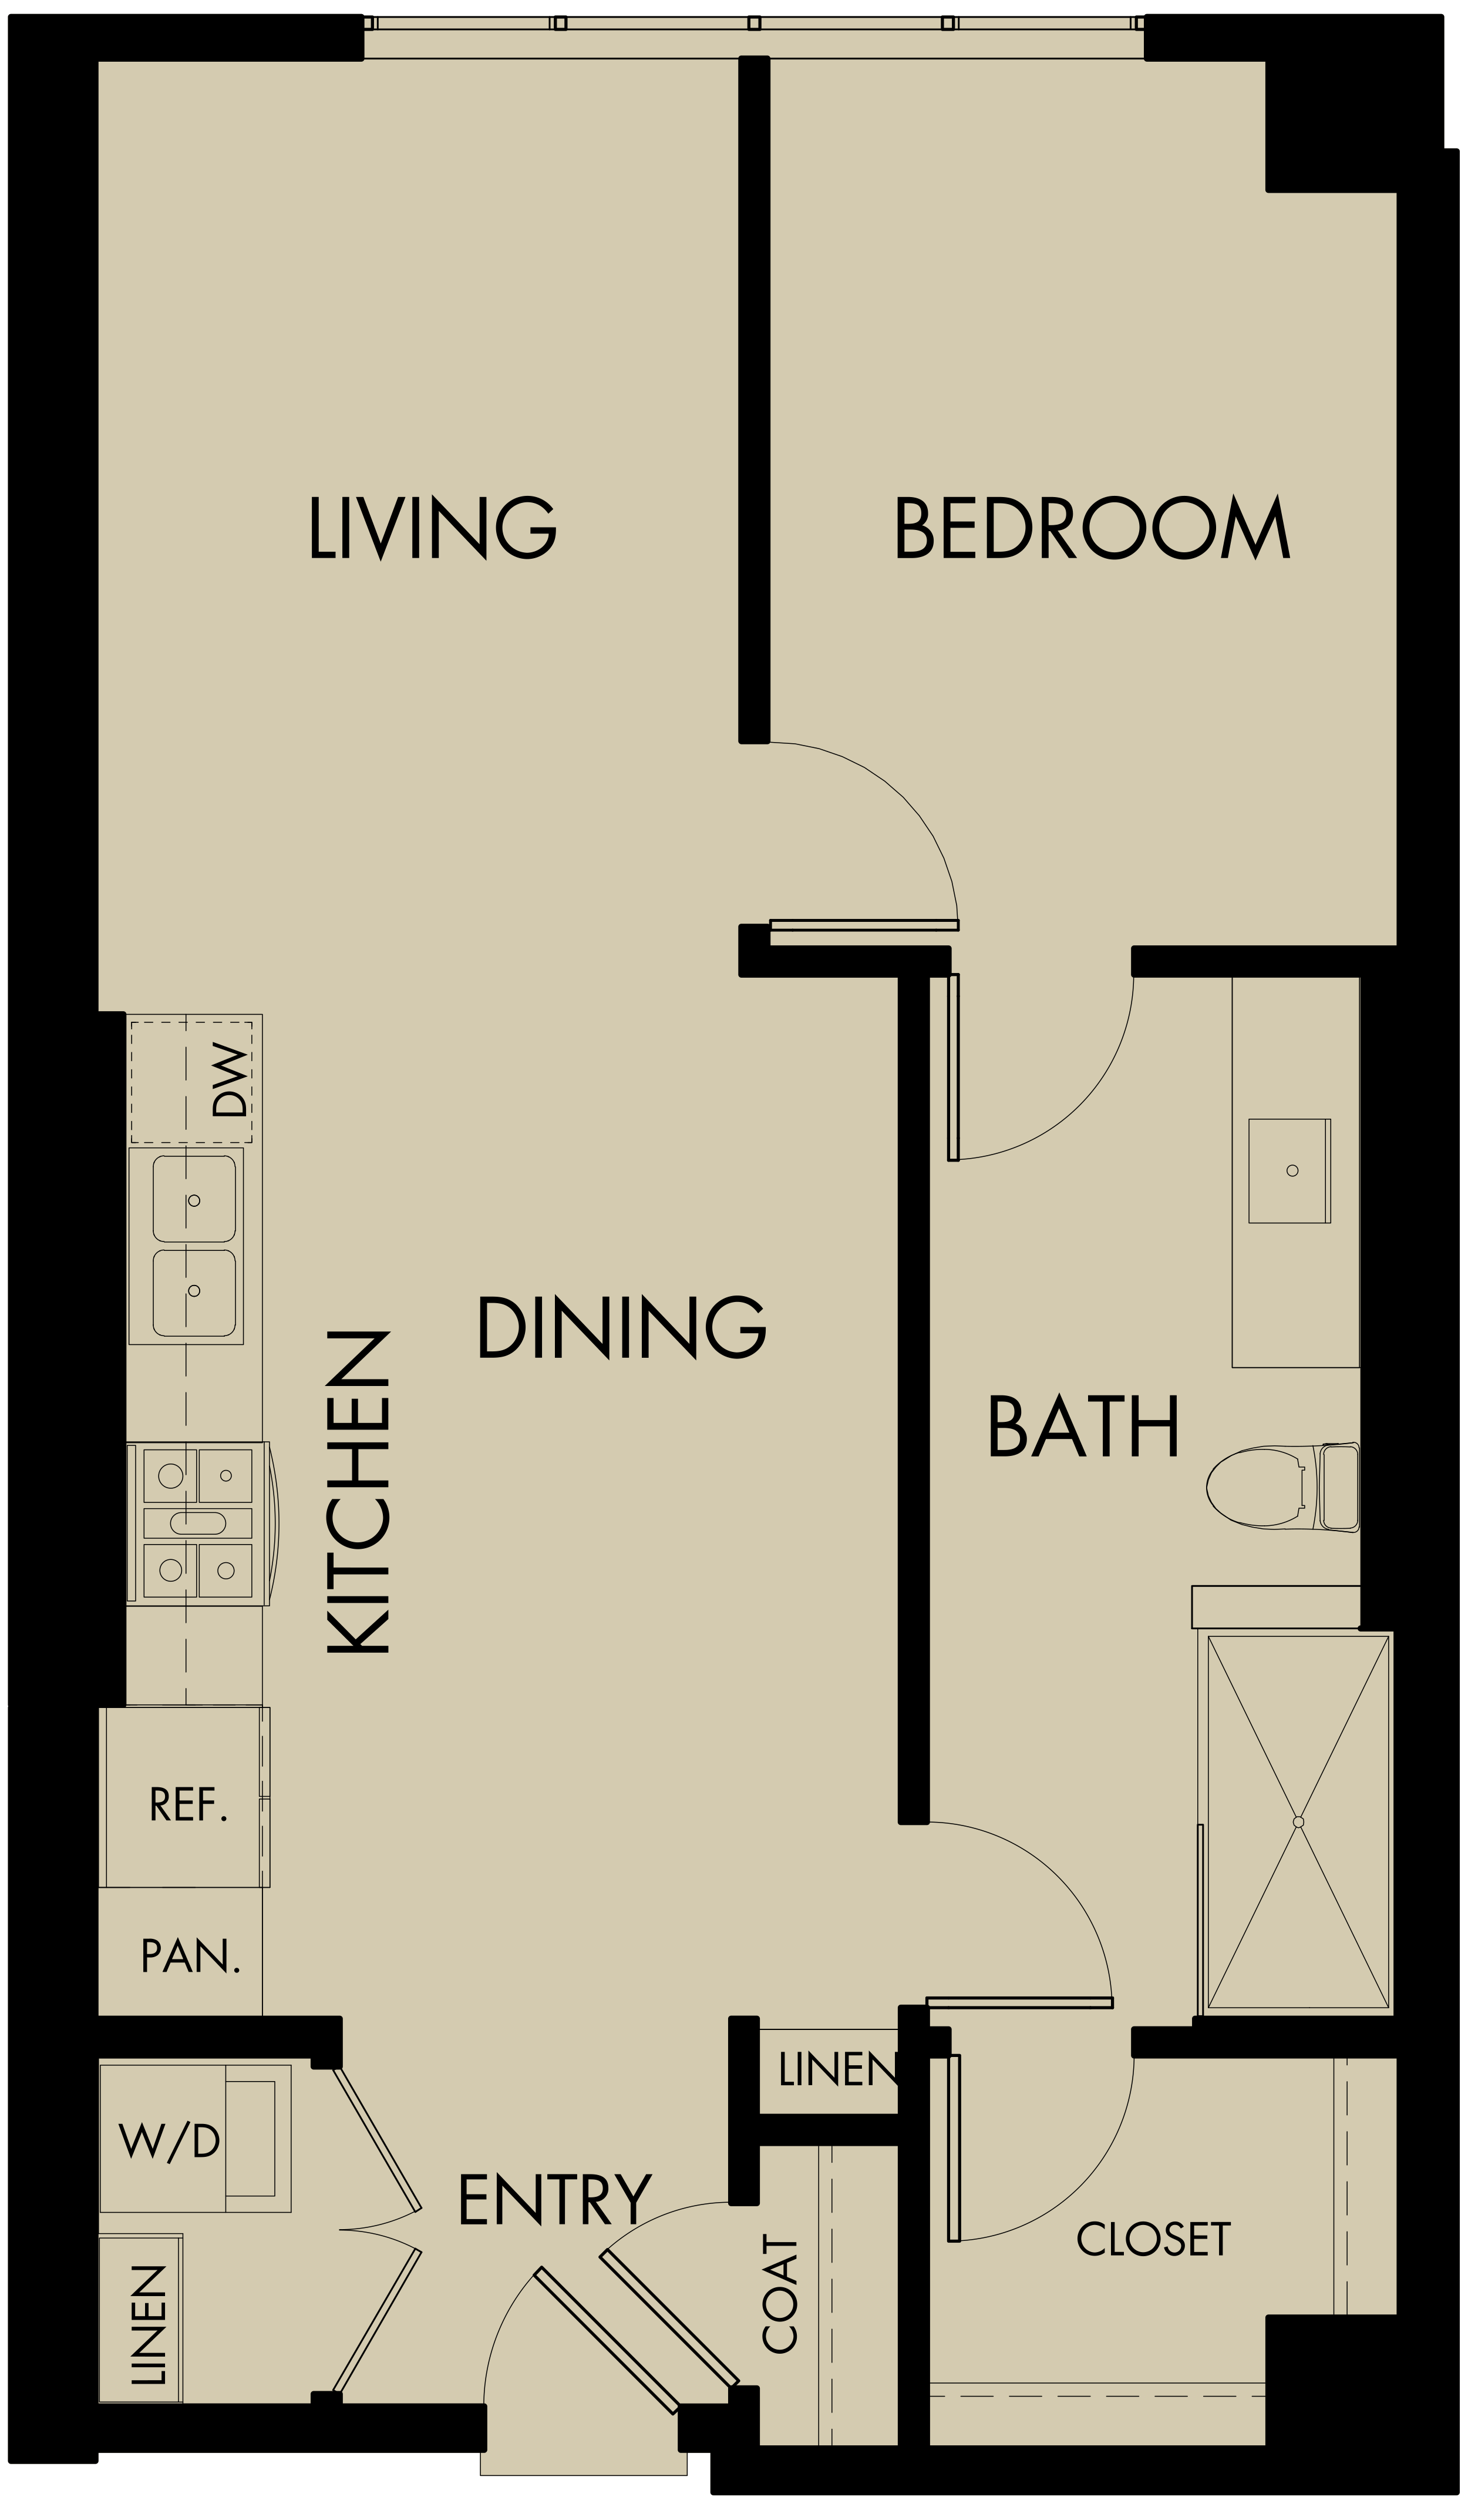 <svg xmlns="http://www.w3.org/2000/svg" width="845" height="1438.22" viewBox="0 0 845 1438.22"><path d="M6.35,1417.48H54.93a1.78,1.78,0,0,0,1.78-1.78v-4.57H276.28v13a.25.25,0,0,0,.25.25H395.58a.25.25,0,0,0,.25-.25v-13h13.11v22.63a1.78,1.78,0,0,0,1.78,1.78H838.48a1.78,1.78,0,0,0,1.78-1.78V87.15a1.78,1.78,0,0,0-1.78-1.78h-7.12V9.83a1.78,1.78,0,0,0-1.78-1.78H660.2a1.75,1.75,0,0,0-1.5.89h-4.6a.88.88,0,0,0-.71.38H549.53a.91.91,0,0,0-.72-.38h-6.35a.88.88,0,0,0-.71.38H438.13a.88.88,0,0,0-.71-.38h-6.35a.91.91,0,0,0-.72.38H326.49a.88.88,0,0,0-.71-.38h-6.11a.88.88,0,0,0-.71.38H215.1a.88.88,0,0,0-.71-.38h-4.85A1.78,1.78,0,0,0,208,8.05H6.35A1.78,1.78,0,0,0,4.57,9.83v971a1.74,1.74,0,0,0,.19.76,1.82,1.82,0,0,0-.19.77V1415.7A1.78,1.78,0,0,0,6.35,1417.48Z" style="fill:#d4cbb0"/><line x1="660.2" y1="33.7" x2="441.75" y2="33.7" style="fill:none;stroke:#000;stroke-linecap:round;stroke-linejoin:round;stroke-width:1.017px"/><line x1="426.74" y1="33.7" x2="208.03" y2="33.7" style="fill:none;stroke:#000;stroke-linecap:round;stroke-linejoin:round;stroke-width:1.017px"/><polyline points="316.37 16.91 316.37 9.79 319.67 9.79 319.67 16.91 316.37 16.91" style="fill:none;stroke:#000;stroke-linecap:round;stroke-linejoin:round;stroke-width:1.017px"/><polyline points="214.39 16.91 214.39 9.79 217.44 9.79 217.44 16.91 214.39 16.91" style="fill:none;stroke:#000;stroke-linecap:round;stroke-linejoin:round;stroke-width:1.017px"/><line x1="217.44" y1="16.91" x2="316.37" y2="16.91" style="fill:none;stroke:#000;stroke-linecap:round;stroke-linejoin:round;stroke-width:1.017px"/><line x1="316.37" y1="9.79" x2="217.44" y2="9.79" style="fill:none;stroke:#000;stroke-linecap:round;stroke-linejoin:round;stroke-width:1.017px"/><polyline points="548.81 16.91 548.81 9.79 551.87 9.79 551.87 16.91 548.81 16.91" style="fill:none;stroke:#000;stroke-linecap:round;stroke-linejoin:round;stroke-width:1.017px"/><polyline points="650.8 16.91 650.8 9.79 654.1 9.79 654.1 16.91 650.8 16.91 551.87 16.91" style="fill:none;stroke:#000;stroke-linecap:round;stroke-linejoin:round;stroke-width:1.017px"/><line x1="650.8" y1="9.79" x2="551.87" y2="9.79" style="fill:none;stroke:#000;stroke-linecap:round;stroke-linejoin:round;stroke-width:1.017px"/><polyline points="542.46 16.91 542.46 9.79 548.81 9.79 548.81 16.91 542.46 16.91" style="fill:none;stroke:#000;stroke-linecap:round;stroke-linejoin:round;stroke-width:1.78px"/><polyline points="431.07 16.91 431.07 9.79 437.42 9.79 437.42 16.91 431.07 16.91" style="fill:none;stroke:#000;stroke-linecap:round;stroke-linejoin:round;stroke-width:1.78px"/><polyline points="654.1 16.91 654.1 9.79 660.21 9.79 660.21 16.91 654.1 16.91" style="fill:none;stroke:#000;stroke-linecap:round;stroke-linejoin:round;stroke-width:1.78px"/><polyline points="319.67 16.91 319.67 9.79 325.78 9.79 325.78 16.91 319.67 16.91" style="fill:none;stroke:#000;stroke-linecap:round;stroke-linejoin:round;stroke-width:1.78px"/><polyline points="208.03 16.91 208.03 9.79 214.39 9.79 214.39 16.91 208.03 16.91" style="fill:none;stroke:#000;stroke-linecap:round;stroke-linejoin:round;stroke-width:1.78px"/><line x1="437.42" y1="16.91" x2="542.46" y2="16.91" style="fill:none;stroke:#000;stroke-linecap:round;stroke-linejoin:round;stroke-width:1.017px"/><line x1="325.78" y1="16.91" x2="431.07" y2="16.91" style="fill:none;stroke:#000;stroke-linecap:round;stroke-linejoin:round;stroke-width:1.017px"/><line x1="431.07" y1="9.79" x2="325.78" y2="9.79" style="fill:none;stroke:#000;stroke-linecap:round;stroke-linejoin:round;stroke-width:1.017px"/><line x1="542.46" y1="9.79" x2="437.42" y2="9.79" style="fill:none;stroke:#000;stroke-linecap:round;stroke-linejoin:round;stroke-width:1.017px"/><path d="M778.84,881.7a237.32,237.32,0,0,0-39.15-2" style="fill:none;stroke:#000;stroke-linecap:round;stroke-linejoin:round;stroke-width:0.509px"/><path d="M778.67,881.57a3.19,3.19,0,0,0,3.61-3.15" style="fill:none;stroke:#000;stroke-linecap:round;stroke-linejoin:round;stroke-width:0.509px"/><line x1="782.53" y1="878.54" x2="782.53" y2="833.02" style="fill:none;stroke:#000;stroke-linecap:round;stroke-linejoin:round;stroke-width:0.509px"/><path d="M782.28,832.89a3.15,3.15,0,0,0-1.08-2.38,3.2,3.2,0,0,0-2.5-.77" style="fill:none;stroke:#000;stroke-linecap:round;stroke-linejoin:round;stroke-width:0.509px"/><path d="M739.78,832a271,271,0,0,0,39-2" style="fill:none;stroke:#000;stroke-linecap:round;stroke-linejoin:round;stroke-width:0.509px"/><polyline points="739.81 832 733.7 831.75 727.34 832 721.24 833.02 714.88 834.55 708.78 837.35 702.68 841.16 699.88 843.96 697.33 847.26 695.55 851.33 694.54 855.91 695.55 860.49 697.33 864.3 699.88 867.86 702.68 870.4 708.53 874.48 714.88 877.02 720.99 878.54 727.34 879.56 733.45 879.82 739.81 879.56" style="fill:none;stroke:#000;stroke-linecap:round;stroke-linejoin:round;stroke-width:0.509px"/><line x1="778.97" y1="881.6" x2="764.73" y2="880.07" style="fill:none;stroke:#000;stroke-linecap:round;stroke-linejoin:round;stroke-width:0.509px"/><path d="M759.91,874.69a5.48,5.48,0,0,0,4.81,5.09" style="fill:none;stroke:#000;stroke-linecap:round;stroke-linejoin:round;stroke-width:0.509px"/><line x1="764.98" y1="831.24" x2="778.97" y2="829.97" style="fill:none;stroke:#000;stroke-linecap:round;stroke-linejoin:round;stroke-width:0.509px"/><path d="M764.88,831.26a5.47,5.47,0,0,0-5,5.1" style="fill:none;stroke:#000;stroke-linecap:round;stroke-linejoin:round;stroke-width:0.509px"/><path d="M698.32,866.45a32.27,32.27,0,0,0,15.2,9.58" style="fill:none;stroke:#000;stroke-linecap:round;stroke-linejoin:round;stroke-width:0.509px"/><path d="M698.54,845.23a15.9,15.9,0,0,0,0,21.1" style="fill:none;stroke:#000;stroke-linecap:round;stroke-linejoin:round;stroke-width:0.509px"/><path d="M713.52,835.54a32.18,32.18,0,0,0-15.2,9.57" style="fill:none;stroke:#000;stroke-linecap:round;stroke-linejoin:round;stroke-width:0.509px"/><path d="M727.83,833.79a49.17,49.17,0,0,0-14.17,1.9" style="fill:none;stroke:#000;stroke-linecap:round;stroke-linejoin:round;stroke-width:0.509px"/><path d="M747,839.39a36.77,36.77,0,0,0-19.06-5.6" style="fill:none;stroke:#000;stroke-linecap:round;stroke-linejoin:round;stroke-width:0.509px"/><path d="M713.66,875.88a49.17,49.17,0,0,0,14.17,1.9" style="fill:none;stroke:#000;stroke-linecap:round;stroke-linejoin:round;stroke-width:0.509px"/><path d="M727.93,877.78A36.87,36.87,0,0,0,747,872.17" style="fill:none;stroke:#000;stroke-linecap:round;stroke-linejoin:round;stroke-width:0.509px"/><polyline points="746.93 872.19 747.69 867.61 751 867.61 751 866.08 749.47 866.08" style="fill:none;stroke:#000;stroke-linecap:round;stroke-linejoin:round;stroke-width:0.509px"/><polyline points="749.47 866.08 749.47 845.74 751 845.74 751 843.96 747.69 843.96 746.93 839.38" style="fill:none;stroke:#000;stroke-linecap:round;stroke-linejoin:round;stroke-width:0.509px"/><path d="M777.27,879.05a4.45,4.45,0,0,0,4.24-4.45" style="fill:none;stroke:#000;stroke-linecap:round;stroke-linejoin:round;stroke-width:0.509px"/><path d="M766.14,879.18c3.72.17,7.45.17,11.17,0" style="fill:none;stroke:#000;stroke-linecap:round;stroke-linejoin:round;stroke-width:0.509px"/><path d="M761.93,874.6a4.45,4.45,0,0,0,4.25,4.45" style="fill:none;stroke:#000;stroke-linecap:round;stroke-linejoin:round;stroke-width:0.509px"/><line x1="762.19" y1="836.84" x2="762.19" y2="874.73" style="fill:none;stroke:#000;stroke-linecap:round;stroke-linejoin:round;stroke-width:0.509px"/><path d="M766.18,832.26a4.45,4.45,0,0,0-4.25,4.45" style="fill:none;stroke:#000;stroke-linecap:round;stroke-linejoin:round;stroke-width:0.509px"/><path d="M777.31,832.39c-3.72-.17-7.45-.17-11.17,0" style="fill:none;stroke:#000;stroke-linecap:round;stroke-linejoin:round;stroke-width:0.509px"/><path d="M781.51,836.71a4.45,4.45,0,0,0-4.24-4.45" style="fill:none;stroke:#000;stroke-linecap:round;stroke-linejoin:round;stroke-width:0.509px"/><line x1="781.51" y1="874.73" x2="781.51" y2="836.84" style="fill:none;stroke:#000;stroke-linecap:round;stroke-linejoin:round;stroke-width:0.509px"/><polyline points="759.9 836.33 759.39 855.65 759.9 874.98" style="fill:none;stroke:#000;stroke-linecap:round;stroke-linejoin:round;stroke-width:0.509px"/><path d="M755.72,879.74a120.88,120.88,0,0,0,0-48.12" style="fill:none;stroke:#000;stroke-linecap:round;stroke-linejoin:round;stroke-width:0.509px"/><line x1="761.68" y1="830.73" x2="761.42" y2="831.5" style="fill:none;stroke:#000;stroke-linecap:round;stroke-linejoin:round;stroke-width:0.509px"/><line x1="769.82" y1="830.48" x2="763.2" y2="830.48" style="fill:none;stroke:#000;stroke-linecap:round;stroke-linejoin:round;stroke-width:0.509px"/><line x1="770.33" y1="830.48" x2="770.58" y2="830.73" style="fill:none;stroke:#000;stroke-linecap:round;stroke-linejoin:round;stroke-width:0.509px"/><polyline points="765.49 830.99 762.44 830.73 761.93 830.73 761.68 831.5" style="fill:none;stroke:#000;stroke-linecap:round;stroke-linejoin:round;stroke-width:0.509px"/><polyline points="761.93 830.73 761.68 830.73 763.97 830.48" style="fill:none;stroke:#000;stroke-linecap:round;stroke-linejoin:round;stroke-width:0.509px"/><line x1="769.82" y1="830.48" x2="770.33" y2="830.48" style="fill:none;stroke:#000;stroke-linecap:round;stroke-linejoin:round;stroke-width:0.509px"/><polyline points="784.82 560.65 709.29 560.65 709.29 786.74 784.82 786.74 784.82 560.65 782.53 560.65 782.53 786.74 784.82 786.74 784.82 560.65" style="fill:none;stroke:#000;stroke-linecap:round;stroke-linejoin:round;stroke-width:0.509px"/><polyline points="709.29 560.65 709.29 786.74 782.53 786.74" style="fill:none;stroke:#000;stroke-linecap:round;stroke-linejoin:round;stroke-width:0.509px"/><line x1="546.02" y1="573.11" x2="546.02" y2="654.74" style="fill:none;stroke:#000;stroke-linecap:round;stroke-linejoin:round;stroke-width:1.78px"/><line x1="551.61" y1="573.11" x2="551.61" y2="654.74" style="fill:none;stroke:#000;stroke-linecap:round;stroke-linejoin:round;stroke-width:1.78px"/><line x1="546.02" y1="654.74" x2="546.02" y2="667.46" style="fill:none;stroke:#000;stroke-linecap:round;stroke-linejoin:round;stroke-width:1.78px"/><line x1="551.61" y1="654.74" x2="551.61" y2="667.46" style="fill:none;stroke:#000;stroke-linecap:round;stroke-linejoin:round;stroke-width:1.78px"/><line x1="551.61" y1="560.65" x2="551.61" y2="573.11" style="fill:none;stroke:#000;stroke-linecap:round;stroke-linejoin:round;stroke-width:1.78px"/><line x1="546.02" y1="667.46" x2="551.61" y2="667.46" style="fill:none;stroke:#000;stroke-linecap:round;stroke-linejoin:round;stroke-width:1.78px"/><polyline points="551.61 560.65 546.02 560.65 546.02 573.11" style="fill:none;stroke:#000;stroke-linecap:round;stroke-linejoin:round;stroke-width:1.78px"/><path d="M545.89,667.21A106.69,106.69,0,0,0,652.58,560.52" style="fill:none;stroke:#000;stroke-linecap:round;stroke-linejoin:round;stroke-width:0.509px"/><line x1="686.15" y1="936.78" x2="783.29" y2="936.78" style="fill:none;stroke:#000;stroke-linecap:round;stroke-linejoin:round;stroke-width:1.017px"/><polyline points="783.29 912.37 686.15 912.37 686.15 936.78" style="fill:none;stroke:#000;stroke-linecap:round;stroke-linejoin:round;stroke-width:1.017px"/><polyline points="151.06 1161.35 54.93 1161.35 54.93 1085.81 151.06 1085.81 151.06 1161.35" style="fill:none;stroke:#000;stroke-linecap:round;stroke-linejoin:round;stroke-width:0.509px"/><polyline points="61.29 1085.81 54.93 1085.81 54.93 1161.35 151.06 1161.35 151.06 1085.81 151.06 1161.35" style="fill:none;stroke:#000;stroke-linecap:round;stroke-linejoin:round;stroke-width:0.509px"/><path d="M546,1289.27a106.94,106.94,0,0,0,106.82-106.94" style="fill:none;stroke:#000;stroke-linecap:round;stroke-linejoin:round;stroke-width:0.509px"/><polyline points="552.37 1289.27 546.02 1289.27 546.02 1182.45 552.37 1182.45 552.37 1289.27" style="fill:none;stroke:#000;stroke-linecap:round;stroke-linejoin:round;stroke-width:1.78px"/><line x1="75.78" y1="588.11" x2="79.6" y2="588.11" style="fill:none;stroke:#000;stroke-linecap:round;stroke-linejoin:round;stroke-width:0.509px"/><polyline points="140.89 588.11 144.96 588.11 144.96 591.93" style="fill:none;stroke:#000;stroke-linecap:round;stroke-linejoin:round;stroke-width:0.509px"/><polyline points="144.96 653.22 144.96 657.29 140.89 657.29" style="fill:none;stroke:#000;stroke-linecap:round;stroke-linejoin:round;stroke-width:0.509px"/><polyline points="79.6 657.29 75.78 657.29 75.78 653.22" style="fill:none;stroke:#000;stroke-linecap:round;stroke-linejoin:round;stroke-width:0.509px"/><line x1="75.78" y1="591.93" x2="75.78" y2="588.11" style="fill:none;stroke:#000;stroke-linecap:round;stroke-linejoin:round;stroke-width:0.509px"/><path d="M111.77,693.91a3.18,3.18,0,1,0,0-6.36" style="fill:none;stroke:#000;stroke-linecap:round;stroke-linejoin:round;stroke-width:0.509px"/><path d="M111.77,687.55a3.18,3.18,0,1,0,0,6.36" style="fill:none;stroke:#000;stroke-linecap:round;stroke-linejoin:round;stroke-width:0.509px"/><path d="M111.77,745.79a3.18,3.18,0,0,0,0-6.36" style="fill:none;stroke:#000;stroke-linecap:round;stroke-linejoin:round;stroke-width:0.509px"/><path d="M111.77,739.43a3.18,3.18,0,1,0,0,6.36" style="fill:none;stroke:#000;stroke-linecap:round;stroke-linejoin:round;stroke-width:0.509px"/><path d="M111.77,745.79a3.18,3.18,0,0,0,0-6.36" style="fill:none;stroke:#000;stroke-linecap:round;stroke-linejoin:round;stroke-width:0.509px"/><path d="M111.77,739.43a3.18,3.18,0,1,0,0,6.36" style="fill:none;stroke:#000;stroke-linecap:round;stroke-linejoin:round;stroke-width:0.509px"/><path d="M88.24,708a6.23,6.23,0,0,0,6.24,6.23" style="fill:none;stroke:#000;stroke-linecap:round;stroke-linejoin:round;stroke-width:0.509px"/><line x1="94.6" y1="714.51" x2="129.19" y2="714.51" style="fill:none;stroke:#000;stroke-linecap:round;stroke-linejoin:round;stroke-width:0.509px"/><path d="M129.06,714.25a6.23,6.23,0,0,0,6.23-6.23" style="fill:none;stroke:#000;stroke-linecap:round;stroke-linejoin:round;stroke-width:0.509px"/><line x1="135.55" y1="708.15" x2="135.55" y2="671.27" style="fill:none;stroke:#000;stroke-linecap:round;stroke-linejoin:round;stroke-width:0.509px"/><path d="M135.29,671.15a6.23,6.23,0,0,0-6.23-6.23" style="fill:none;stroke:#000;stroke-linecap:round;stroke-linejoin:round;stroke-width:0.509px"/><line x1="129.19" y1="665.17" x2="94.6" y2="665.17" style="fill:none;stroke:#000;stroke-linecap:round;stroke-linejoin:round;stroke-width:0.509px"/><path d="M94.47,664.92a6.23,6.23,0,0,0-6.23,6.23" style="fill:none;stroke:#000;stroke-linecap:round;stroke-linejoin:round;stroke-width:0.509px"/><line x1="88.24" y1="671.27" x2="88.24" y2="708.15" style="fill:none;stroke:#000;stroke-linecap:round;stroke-linejoin:round;stroke-width:0.509px"/><path d="M88.24,762.19a6.23,6.23,0,0,0,6.24,6.23" style="fill:none;stroke:#000;stroke-linecap:round;stroke-linejoin:round;stroke-width:0.509px"/><line x1="94.6" y1="768.68" x2="129.19" y2="768.68" style="fill:none;stroke:#000;stroke-linecap:round;stroke-linejoin:round;stroke-width:0.509px"/><path d="M129.06,768.42a6.23,6.23,0,0,0,6.23-6.23" style="fill:none;stroke:#000;stroke-linecap:round;stroke-linejoin:round;stroke-width:0.509px"/><line x1="135.55" y1="762.32" x2="135.55" y2="725.44" style="fill:none;stroke:#000;stroke-linecap:round;stroke-linejoin:round;stroke-width:0.509px"/><path d="M135.29,725.32a6.23,6.23,0,0,0-6.23-6.23" style="fill:none;stroke:#000;stroke-linecap:round;stroke-linejoin:round;stroke-width:0.509px"/><line x1="129.19" y1="719.34" x2="94.6" y2="719.34" style="fill:none;stroke:#000;stroke-linecap:round;stroke-linejoin:round;stroke-width:0.509px"/><path d="M94.48,719.09a6.23,6.23,0,0,0-6.24,6.23" style="fill:none;stroke:#000;stroke-linecap:round;stroke-linejoin:round;stroke-width:0.509px"/><line x1="88.24" y1="725.44" x2="88.24" y2="762.32" style="fill:none;stroke:#000;stroke-linecap:round;stroke-linejoin:round;stroke-width:0.509px"/><path d="M111.77,693.91a3.18,3.18,0,1,0,0-6.36" style="fill:none;stroke:#000;stroke-linecap:round;stroke-linejoin:round;stroke-width:0.509px"/><path d="M111.77,687.55a3.18,3.18,0,1,0,0,6.36" style="fill:none;stroke:#000;stroke-linecap:round;stroke-linejoin:round;stroke-width:0.509px"/><polyline points="74.25 660.34 74.25 773.51 140.12 773.51 140.12 660.34 74.25 660.34" style="fill:none;stroke:#000;stroke-linecap:round;stroke-linejoin:round;stroke-width:0.509px"/><path d="M88.83,722.68a5.49,5.49,0,0,0-.21.51" style="fill:none;stroke:#000;stroke-linecap:round;stroke-linejoin:round;stroke-width:0.509px"/><path d="M92.34,719.46a4.4,4.4,0,0,0-.5.21" style="fill:none;stroke:#000;stroke-linecap:round;stroke-linejoin:round;stroke-width:0.509px"/><path d="M131.65,719.65l-.46-.19" style="fill:none;stroke:#000;stroke-linecap:round;stroke-linejoin:round;stroke-width:0.509px"/><path d="M134.92,723.19c-.07-.17-.13-.34-.21-.51" style="fill:none;stroke:#000;stroke-linecap:round;stroke-linejoin:round;stroke-width:0.509px"/><path d="M134.71,764.83c.08-.17.14-.34.21-.51" style="fill:none;stroke:#000;stroke-linecap:round;stroke-linejoin:round;stroke-width:0.509px"/><path d="M131.19,768.05l.46-.19" style="fill:none;stroke:#000;stroke-linecap:round;stroke-linejoin:round;stroke-width:0.509px"/><path d="M91.84,767.84a3.89,3.89,0,0,0,.51.21" style="fill:none;stroke:#000;stroke-linecap:round;stroke-linejoin:round;stroke-width:0.509px"/><path d="M88.62,764.32a5.49,5.49,0,0,0,.21.51" style="fill:none;stroke:#000;stroke-linecap:round;stroke-linejoin:round;stroke-width:0.509px"/><path d="M134.71,710.66c.08-.17.14-.34.21-.51" style="fill:none;stroke:#000;stroke-linecap:round;stroke-linejoin:round;stroke-width:0.509px"/><path d="M131.19,713.88a5.49,5.49,0,0,0,.51-.21" style="fill:none;stroke:#000;stroke-linecap:round;stroke-linejoin:round;stroke-width:0.509px"/><path d="M91.84,713.67a3.89,3.89,0,0,0,.51.21" style="fill:none;stroke:#000;stroke-linecap:round;stroke-linejoin:round;stroke-width:0.509px"/><path d="M88.62,710.15a5.49,5.49,0,0,0,.21.51" style="fill:none;stroke:#000;stroke-linecap:round;stroke-linejoin:round;stroke-width:0.509px"/><path d="M88.83,668.51a5.49,5.49,0,0,0-.21.51" style="fill:none;stroke:#000;stroke-linecap:round;stroke-linejoin:round;stroke-width:0.509px"/><path d="M92.34,665.29a4.4,4.4,0,0,0-.5.21" style="fill:none;stroke:#000;stroke-linecap:round;stroke-linejoin:round;stroke-width:0.509px"/><path d="M131.65,665.48l-.46-.19" style="fill:none;stroke:#000;stroke-linecap:round;stroke-linejoin:round;stroke-width:0.509px"/><path d="M134.92,669c-.07-.17-.13-.34-.21-.51" style="fill:none;stroke:#000;stroke-linecap:round;stroke-linejoin:round;stroke-width:0.509px"/><line x1="54.93" y1="980.78" x2="54.93" y2="1004.94" style="fill:none;stroke:#000;stroke-linecap:round;stroke-linejoin:round;stroke-width:0.509px"/><line x1="54.93" y1="1023.76" x2="54.93" y2="1042.83" style="fill:none;stroke:#000;stroke-linecap:round;stroke-linejoin:round;stroke-width:0.509px"/><line x1="54.93" y1="1061.65" x2="54.93" y2="1085.81" style="fill:none;stroke:#000;stroke-linecap:round;stroke-linejoin:round;stroke-width:0.509px"/><line x1="54.93" y1="980.78" x2="74.76" y2="980.78" style="fill:none;stroke:#000;stroke-linecap:round;stroke-linejoin:round;stroke-width:0.509px"/><line x1="93.59" y1="980.78" x2="112.4" y2="980.78" style="fill:none;stroke:#000;stroke-linecap:round;stroke-linejoin:round;stroke-width:0.509px"/><line x1="112.4" y1="1085.81" x2="93.59" y2="1085.81" style="fill:none;stroke:#000;stroke-linecap:round;stroke-linejoin:round;stroke-width:0.509px"/><line x1="74.76" y1="1085.81" x2="54.93" y2="1085.81" style="fill:none;stroke:#000;stroke-linecap:round;stroke-linejoin:round;stroke-width:0.509px"/><polyline points="54.93 982.31 151.06 982.31 151.06 980.78 54.93 980.78 54.93 982.31" style="fill:none;stroke:#000;stroke-linecap:round;stroke-linejoin:round;stroke-width:0.509px"/><polyline points="151.06 980.78 151.06 924.07 70.95 924.07" style="fill:none;stroke:#000;stroke-linecap:round;stroke-linejoin:round;stroke-width:0.509px"/><polyline points="61.29 982.31 61.29 1085.81 155.38 1085.81 155.38 982.31 61.29 982.31" style="fill:none;stroke:#000;stroke-linecap:round;stroke-linejoin:round;stroke-width:0.509px"/><line x1="155.38" y1="1034.95" x2="155.38" y2="1085.81" style="fill:none;stroke:#000;stroke-linecap:round;stroke-linejoin:round;stroke-width:0.509px"/><polyline points="155.38 1085.81 149.28 1085.81 149.28 1034.95 155.38 1034.95" style="fill:none;stroke:#000;stroke-linecap:round;stroke-linejoin:round;stroke-width:0.509px"/><line x1="155.38" y1="982.31" x2="155.38" y2="1033.42" style="fill:none;stroke:#000;stroke-linecap:round;stroke-linejoin:round;stroke-width:0.509px"/><polyline points="155.38 1033.42 149.28 1033.42 149.28 982.31 155.38 982.31" style="fill:none;stroke:#000;stroke-linecap:round;stroke-linejoin:round;stroke-width:0.509px"/><line x1="69.42" y1="980.78" x2="78.83" y2="980.78" style="fill:none;stroke:#000;stroke-linecap:round;stroke-linejoin:round;stroke-width:0.509px"/><line x1="114.44" y1="692.38" x2="114.69" y2="692.38" style="fill:none;stroke:#000;stroke-linecap:round;stroke-linejoin:round;stroke-width:0.509px"/><polyline points="70.95 829.97 151.06 829.97 151.06 583.53 70.95 583.53" style="fill:none;stroke:#000;stroke-linecap:round;stroke-linejoin:round;stroke-width:0.509px"/><polyline points="167.59 1272.74 129.95 1272.74 57.73 1272.74" style="fill:none;stroke:#000;stroke-linecap:round;stroke-linejoin:round;stroke-width:0.509px"/><polyline points="57.73 1272.74 57.73 1188.05 129.95 1188.05 167.59 1188.05" style="fill:none;stroke:#000;stroke-linecap:round;stroke-linejoin:round;stroke-width:0.509px"/><line x1="129.95" y1="1272.74" x2="129.95" y2="1188.05" style="fill:none;stroke:#000;stroke-linecap:round;stroke-linejoin:round;stroke-width:0.509px"/><line x1="167.59" y1="1272.74" x2="167.59" y2="1188.05" style="fill:none;stroke:#000;stroke-linecap:round;stroke-linejoin:round;stroke-width:0.509px"/><polyline points="129.95 1263.33 158.18 1263.33 158.18 1197.46 129.95 1197.46" style="fill:none;stroke:#000;stroke-linecap:round;stroke-linejoin:round;stroke-width:0.509px"/><line x1="239.05" y1="1272.48" x2="242.62" y2="1270.19" style="fill:none;stroke:#000;stroke-linecap:round;stroke-linejoin:round;stroke-width:1.017px"/><line x1="242.62" y1="1295.63" x2="239.05" y2="1293.59" style="fill:none;stroke:#000;stroke-linecap:round;stroke-linejoin:round;stroke-width:1.017px"/><path d="M195.44,1282.66a94.87,94.87,0,0,0,43.41-10.51" style="fill:none;stroke:#000;stroke-linecap:round;stroke-linejoin:round;stroke-width:0.509px"/><polyline points="242.62 1270.19 195.56 1188.81 191.75 1190.85 239.06 1272.48" style="fill:none;stroke:#000;stroke-linecap:round;stroke-linejoin:round;stroke-width:1.017px"/><path d="M238.87,1293.51a94.32,94.32,0,0,0-43.43-10.6" style="fill:none;stroke:#000;stroke-linecap:round;stroke-linejoin:round;stroke-width:0.509px"/><polyline points="242.62 1295.63 195.56 1377.26 191.75 1374.97 239.06 1293.59" style="fill:none;stroke:#000;stroke-linecap:round;stroke-linejoin:round;stroke-width:1.017px"/><path d="M420.76,1266.89a106.93,106.93,0,0,0-75.62,31.33" style="fill:none;stroke:#000;stroke-linecap:round;stroke-linejoin:round;stroke-width:0.509px"/><polyline points="349.68 1294.1 345.36 1298.42 420.89 1373.95 425.21 1369.63 349.68 1294.1" style="fill:none;stroke:#000;stroke-linecap:round;stroke-linejoin:round;stroke-width:1.78px"/><polyline points="689.45 1049.7 689.45 1159.82 692.5 1159.82 692.5 1049.7 689.45 1049.7" style="fill:none;stroke:#000;stroke-linecap:round;stroke-linejoin:round;stroke-width:1.017px"/><path d="M311.66,1304.14a113.31,113.31,0,0,0-33.19,80.12" style="fill:none;stroke:#000;stroke-linecap:round;stroke-linejoin:round;stroke-width:0.509px"/><polyline points="307.47 1308.85 311.79 1304.27 391.9 1384.38 387.32 1388.71 307.47 1308.85" style="fill:none;stroke:#000;stroke-linecap:round;stroke-linejoin:round;stroke-width:1.78px"/><line x1="689.45" y1="936.78" x2="689.45" y2="1049.7" style="fill:none;stroke:#000;stroke-linecap:round;stroke-linejoin:round;stroke-width:0.509px"/><polyline points="695.55 941.36 799.32 941.36 799.32 965.27 799.32 988.92 799.32 1012.57 799.32 1036.48 799.32 1060.13 799.32 1083.78 799.32 1107.43 799.32 1131.34 799.32 1154.99 753.79 1154.99" style="fill:none;stroke:#000;stroke-linecap:round;stroke-linejoin:round;stroke-width:0.509px"/><polyline points="753.79 1154.99 695.55 1154.99 695.55 1131.34 695.55 1107.43 695.55 1083.78 695.55 1060.13 695.55 1036.48 695.55 1012.57 695.55 988.92 695.55 965.27 695.55 941.36 746.16 1045.38 746.67 1045.12 747.44 1045.12 748.2 1045.12 748.71 1045.38 799.32 941.36" style="fill:none;stroke:#000;stroke-linecap:round;stroke-linejoin:round;stroke-width:0.509px"/><polyline points="695.55 1154.99 746.16 1050.97 744.89 1049.95 744.38 1048.17 744.89 1046.39 746.16 1045.38" style="fill:none;stroke:#000;stroke-linecap:round;stroke-linejoin:round;stroke-width:0.509px"/><polyline points="799.32 1154.99 748.71 1050.97 748.2 1051.23 747.44 1051.48 746.67 1051.23 746.16 1050.97" style="fill:none;stroke:#000;stroke-linecap:round;stroke-linejoin:round;stroke-width:0.509px"/><polyline points="748.71 1045.38 750.23 1046.39 750.49 1048.17 750.23 1049.95 748.71 1050.97" style="fill:none;stroke:#000;stroke-linecap:round;stroke-linejoin:round;stroke-width:0.509px"/><line x1="56.71" y1="1182.45" x2="56.71" y2="1284.94" style="fill:none;stroke:#000;stroke-linecap:round;stroke-linejoin:round;stroke-width:0.509px"/><line x1="56.71" y1="982.31" x2="56.71" y2="1085.81" style="fill:none;stroke:#000;stroke-linecap:round;stroke-linejoin:round;stroke-width:0.509px"/><line x1="546.02" y1="1154.99" x2="627.65" y2="1154.99" style="fill:none;stroke:#000;stroke-linecap:round;stroke-linejoin:round;stroke-width:1.78px"/><line x1="546.02" y1="1149.39" x2="627.65" y2="1149.39" style="fill:none;stroke:#000;stroke-linecap:round;stroke-linejoin:round;stroke-width:1.78px"/><line x1="627.65" y1="1154.99" x2="640.37" y2="1154.99" style="fill:none;stroke:#000;stroke-linecap:round;stroke-linejoin:round;stroke-width:1.78px"/><line x1="627.65" y1="1149.39" x2="640.37" y2="1149.39" style="fill:none;stroke:#000;stroke-linecap:round;stroke-linejoin:round;stroke-width:1.78px"/><line x1="533.55" y1="1149.39" x2="546.02" y2="1149.39" style="fill:none;stroke:#000;stroke-linecap:round;stroke-linejoin:round;stroke-width:1.78px"/><line x1="640.37" y1="1154.99" x2="640.37" y2="1149.39" style="fill:none;stroke:#000;stroke-linecap:round;stroke-linejoin:round;stroke-width:1.78px"/><polyline points="533.55 1149.39 533.55 1154.99 546.02 1154.99" style="fill:none;stroke:#000;stroke-linecap:round;stroke-linejoin:round;stroke-width:1.78px"/><path d="M640.11,1154.86a106.69,106.69,0,0,0-106.68-106.69" style="fill:none;stroke:#000;stroke-linecap:round;stroke-linejoin:round;stroke-width:0.509px"/><polyline points="518.55 1167.45 518.55 1217.81 435.64 1217.81 435.64 1167.45 518.55 1167.45" style="fill:none;stroke:#000;stroke-linecap:round;stroke-linejoin:round;stroke-width:0.509px"/><polyline points="435.64 1217.81 518.55 1217.81 518.55 1167.45 435.64 1167.45 435.64 1217.81" style="fill:none;stroke:#000;stroke-linecap:round;stroke-linejoin:round;stroke-width:0.509px"/><line x1="518.55" y1="1167.45" x2="435.64" y2="1167.45" style="fill:none;stroke:#000;stroke-linecap:round;stroke-linejoin:round;stroke-width:0.509px"/><polyline points="102.74 1381.84 105.28 1381.84 105.28 1384.38 54.93 1384.38 54.93 1284.94 105.28 1284.94" style="fill:none;stroke:#000;stroke-linecap:round;stroke-linejoin:round;stroke-width:0.509px"/><polyline points="105.28 1284.94 105.28 1287.49 102.74 1287.49" style="fill:none;stroke:#000;stroke-linecap:round;stroke-linejoin:round;stroke-width:0.509px"/><line x1="105.28" y1="1287.49" x2="105.28" y2="1381.84" style="fill:none;stroke:#000;stroke-linecap:round;stroke-linejoin:round;stroke-width:0.509px"/><polyline points="102.74 1381.84 102.74 1287.49 57.22 1287.49 57.22 1381.84 102.74 1381.84" style="fill:none;stroke:#000;stroke-linecap:round;stroke-linejoin:round;stroke-width:0.509px"/><polyline points="766 703.57 766 674.84 766 672.55 766 643.81 718.95 643.81 718.95 703.57 766 703.57" style="fill:none;stroke:#000;stroke-linecap:round;stroke-linejoin:round;stroke-width:0.509px"/><polyline points="762.95 703.57 762.95 675.09 762.95 672.04 762.95 643.81" style="fill:none;stroke:#000;stroke-linecap:round;stroke-linejoin:round;stroke-width:0.509px"/><circle cx="744" cy="673.44" r="3.18" style="fill:none;stroke:#000;stroke-linecap:round;stroke-linejoin:round;stroke-width:0.509px"/><line x1="471.25" y1="1234.59" x2="471.25" y2="1406.83" style="fill:none;stroke:#000;stroke-linecap:round;stroke-linejoin:round;stroke-width:0.509px"/><line x1="478.88" y1="1234.59" x2="478.88" y2="1244" style="fill:none;stroke:#000;stroke-linecap:round;stroke-linejoin:round;stroke-width:0.509px"/><line x1="478.88" y1="1253.59" x2="478.88" y2="1392.62" style="fill:none;stroke:#000;stroke-linecap:round;stroke-linejoin:round;stroke-width:0.509px;stroke-dasharray:19.172,9.594"/><line x1="478.88" y1="1397.42" x2="478.88" y2="1406.83" style="fill:none;stroke:#000;stroke-linecap:round;stroke-linejoin:round;stroke-width:0.509px"/><line x1="767.78" y1="1178.53" x2="767.78" y2="1350.76" style="fill:none;stroke:#000;stroke-linecap:round;stroke-linejoin:round;stroke-width:0.509px"/><line x1="775.41" y1="1178.53" x2="775.41" y2="1187.93" style="fill:none;stroke:#000;stroke-linecap:round;stroke-linejoin:round;stroke-width:0.509px"/><line x1="775.41" y1="1197.53" x2="775.41" y2="1336.56" style="fill:none;stroke:#000;stroke-linecap:round;stroke-linejoin:round;stroke-width:0.509px;stroke-dasharray:19.172,9.594"/><line x1="775.41" y1="1341.36" x2="775.41" y2="1350.76" style="fill:none;stroke:#000;stroke-linecap:round;stroke-linejoin:round;stroke-width:0.509px"/><line x1="730.14" y1="1370.9" x2="534.37" y2="1370.9" style="fill:none;stroke:#000;stroke-linecap:round;stroke-linejoin:round;stroke-width:0.509px"/><line x1="730.14" y1="1378.53" x2="720.73" y2="1378.53" style="fill:none;stroke:#000;stroke-linecap:round;stroke-linejoin:round;stroke-width:0.509px"/><line x1="711.42" y1="1378.53" x2="548.43" y2="1378.53" style="fill:none;stroke:#000;stroke-linecap:round;stroke-linejoin:round;stroke-width:0.509px;stroke-dasharray:18.622,9.319"/><line x1="543.77" y1="1378.53" x2="534.37" y2="1378.53" style="fill:none;stroke:#000;stroke-linecap:round;stroke-linejoin:round;stroke-width:0.509px"/><polyline points="75.78 655 75.78 657.29 78.07 657.29" style="fill:none;stroke:#000;stroke-linecap:round;stroke-linejoin:round;stroke-width:0.509px"/><line x1="83.17" y1="657.29" x2="140.12" y2="657.29" style="fill:none;stroke:#000;stroke-linecap:round;stroke-linejoin:round;stroke-width:0.509px;stroke-dasharray:4.822,5.095"/><polyline points="142.67 657.29 144.96 657.29 144.96 655" style="fill:none;stroke:#000;stroke-linecap:round;stroke-linejoin:round;stroke-width:0.509px"/><line x1="144.96" y1="649.9" x2="144.96" y2="592.95" style="fill:none;stroke:#000;stroke-linecap:round;stroke-linejoin:round;stroke-width:0.509px;stroke-dasharray:4.822,5.095"/><polyline points="144.96 590.4 144.96 588.11 142.67 588.11" style="fill:none;stroke:#000;stroke-linecap:round;stroke-linejoin:round;stroke-width:0.509px"/><line x1="137.57" y1="588.11" x2="80.62" y2="588.11" style="fill:none;stroke:#000;stroke-linecap:round;stroke-linejoin:round;stroke-width:0.509px;stroke-dasharray:4.822,5.095"/><polyline points="78.07 588.11 75.78 588.11 75.78 590.4" style="fill:none;stroke:#000;stroke-linecap:round;stroke-linejoin:round;stroke-width:0.509px"/><line x1="75.78" y1="595.5" x2="75.78" y2="652.45" style="fill:none;stroke:#000;stroke-linecap:round;stroke-linejoin:round;stroke-width:0.509px;stroke-dasharray:4.822,5.095"/><line x1="107.06" y1="583.53" x2="107.06" y2="592.94" style="fill:none;stroke:#000;stroke-linecap:round;stroke-linejoin:round;stroke-width:0.509px"/><line x1="107.06" y1="602.41" x2="107.06" y2="966.64" style="fill:none;stroke:#000;stroke-linecap:round;stroke-linejoin:round;stroke-width:0.509px;stroke-dasharray:18.916,9.466"/><polyline points="107.06 971.37 107.06 980.78 116.47 980.78" style="fill:none;stroke:#000;stroke-linecap:round;stroke-linejoin:round;stroke-width:0.509px"/><line x1="122.77" y1="980.78" x2="138.5" y2="980.78" style="fill:none;stroke:#000;stroke-linecap:round;stroke-linejoin:round;stroke-width:0.509px;stroke-dasharray:12.586,6.298"/><polyline points="141.65 980.78 151.06 980.78 151.06 990.19" style="fill:none;stroke:#000;stroke-linecap:round;stroke-linejoin:round;stroke-width:0.509px"/><line x1="151.06" y1="998.81" x2="151.06" y2="1072.09" style="fill:none;stroke:#000;stroke-linecap:round;stroke-linejoin:round;stroke-width:0.509px;stroke-dasharray:17.238,8.626"/><line x1="151.06" y1="1076.41" x2="151.06" y2="1085.81" style="fill:none;stroke:#000;stroke-linecap:round;stroke-linejoin:round;stroke-width:0.509px"/><rect x="71.2" y="829.46" width="83.93" height="94.35" transform="translate(226.33 1753.27) rotate(180)" style="fill:none;stroke:#000;stroke-linecap:round;stroke-linejoin:round;stroke-width:0.509px"/><rect x="114.69" y="834.04" width="30.26" height="30.26" transform="translate(259.65 1698.34) rotate(180)" style="fill:none;stroke:#000;stroke-linecap:round;stroke-linejoin:round;stroke-width:0.509px"/><rect x="82.9" y="834.04" width="30.26" height="30.26" transform="translate(196.07 1698.34) rotate(180)" style="fill:none;stroke:#000;stroke-linecap:round;stroke-linejoin:round;stroke-width:0.509px"/><rect x="114.69" y="888.51" width="30.26" height="30.26" transform="translate(259.65 1807.29) rotate(180)" style="fill:none;stroke:#000;stroke-linecap:round;stroke-linejoin:round;stroke-width:0.509px"/><rect x="82.9" y="888.51" width="30.26" height="30.26" transform="translate(196.07 1807.29) rotate(180)" style="fill:none;stroke:#000;stroke-linecap:round;stroke-linejoin:round;stroke-width:0.509px"/><rect x="82.9" y="867.86" width="62.05" height="17.04" transform="translate(227.86 1752.77) rotate(180)" style="fill:none;stroke:#000;stroke-linecap:round;stroke-linejoin:round;stroke-width:0.509px"/><circle cx="98.3" cy="849.17" r="6.97" style="fill:none;stroke:#000;stroke-linecap:round;stroke-linejoin:round;stroke-width:0.509px"/><circle cx="98.3" cy="903.4" r="6.28" style="fill:none;stroke:#000;stroke-linecap:round;stroke-linejoin:round;stroke-width:0.509px"/><circle cx="130.08" cy="903.6" r="4.7" style="fill:none;stroke:#000;stroke-linecap:round;stroke-linejoin:round;stroke-width:0.509px"/><circle cx="130.08" cy="848.94" r="3.1" style="fill:none;stroke:#000;stroke-linecap:round;stroke-linejoin:round;stroke-width:0.509px"/><path d="M104.39,882.61h19.33a6.23,6.23,0,0,0,6.23-6.23h0a6.23,6.23,0,0,0-6.23-6.23H104.39a6.23,6.23,0,0,0-6.23,6.23h0A6.23,6.23,0,0,0,104.39,882.61Z" style="fill:none;stroke:#000;stroke-linecap:round;stroke-linejoin:round;stroke-width:0.509px"/><line x1="152.08" y1="829.46" x2="152.08" y2="923.3" style="fill:none;stroke:#000;stroke-linecap:round;stroke-linejoin:round;stroke-width:0.509px"/><rect x="73.24" y="831.5" width="4.83" height="89.52" transform="translate(151.31 1752.51) rotate(180)" style="fill:none;stroke:#000;stroke-linecap:round;stroke-linejoin:round;stroke-width:0.509px"/><path d="M155.13,909.39a166.61,166.61,0,0,0,.47-63.57v-.08c-.15-.78-.3-1.56-.46-2.35" style="fill:none;stroke:#000;stroke-linecap:round;stroke-linejoin:round;stroke-width:0.509px"/><path d="M155.13,920.25a178.68,178.68,0,0,0,.78-84.49l0-.11c-.25-1-.5-2.08-.76-3.12" style="fill:none;stroke:#000;stroke-linecap:round;stroke-linejoin:round;stroke-width:0.509px"/><polyline points="395.57 1410.77 395.57 1424.12 276.53 1424.12 276.53 1410.77" style="fill:none;stroke:#000;stroke-linecap:round;stroke-linejoin:round;stroke-width:0.509px"/><line x1="456.24" y1="535.09" x2="538.89" y2="535.09" style="fill:none;stroke:#000;stroke-linecap:round;stroke-linejoin:round;stroke-width:1.653px"/><line x1="456.24" y1="529.49" x2="538.89" y2="529.49" style="fill:none;stroke:#000;stroke-linecap:round;stroke-linejoin:round;stroke-width:1.653px"/><line x1="538.89" y1="535.09" x2="551.61" y2="535.09" style="fill:none;stroke:#000;stroke-linecap:round;stroke-linejoin:round;stroke-width:1.653px"/><line x1="538.89" y1="529.49" x2="551.61" y2="529.49" style="fill:none;stroke:#000;stroke-linecap:round;stroke-linejoin:round;stroke-width:1.653px"/><line x1="443.53" y1="529.49" x2="456.24" y2="529.49" style="fill:none;stroke:#000;stroke-linecap:round;stroke-linejoin:round;stroke-width:1.653px"/><line x1="551.61" y1="535.09" x2="551.61" y2="529.49" style="fill:none;stroke:#000;stroke-linecap:round;stroke-linejoin:round;stroke-width:1.653px"/><line x1="443.53" y1="535.09" x2="456.24" y2="535.09" style="fill:none;stroke:#000;stroke-linecap:round;stroke-linejoin:round;stroke-width:1.653px"/><line x1="443.53" y1="535.09" x2="443.53" y2="529.49" style="fill:none;stroke:#000;stroke-linecap:round;stroke-linejoin:round;stroke-width:1.653px"/><polyline points="551.61 535.09 550.72 520.97 547.92 507.11 543.34 493.76 537.11 481.04 529.23 469.35 519.95 458.67 509.27 449.38 497.57 441.5 484.85 435.27 471.5 430.69 457.64 427.89 443.52 427" style="fill:none;stroke:#000;stroke-linecap:round;stroke-linejoin:round;stroke-width:0.509px"/><path d="M426.74,562.43h90v485.74a1.78,1.78,0,0,0,1.78,1.78h15a1.77,1.77,0,0,0,1.78-1.78V562.43H546a1.78,1.78,0,0,0,1.78-1.78v-15a1.78,1.78,0,0,0-1.78-1.78H443.53V533.18a1.78,1.78,0,0,0-1.78-1.78h-15a1.78,1.78,0,0,0-1.78,1.78v27.47A1.78,1.78,0,0,0,426.74,562.43Z"/><rect x="424.96" y="31.92" width="18.56" height="396.23" rx="1.78"/><path d="M391.9,1411.09h17v22.63a1.78,1.78,0,0,0,1.78,1.78H838.48a1.78,1.78,0,0,0,1.78-1.78V87.11a1.77,1.77,0,0,0-1.78-1.78h-7.12V9.79A1.78,1.78,0,0,0,829.58,8H660.2a1.78,1.78,0,0,0-1.78,1.78V33.7a1.78,1.78,0,0,0,1.78,1.78h68.16v73.75a1.78,1.78,0,0,0,1.78,1.78H803.9V543.86H652.83a1.78,1.78,0,0,0-1.78,1.78v15a1.78,1.78,0,0,0,1.78,1.78h129.7a1.72,1.72,0,0,0,.51-.11V935.05a1.76,1.76,0,0,0,.25,3.51h18.83v221H687.93a1.77,1.77,0,0,0-1.78,1.78v4.32H652.83a1.78,1.78,0,0,0-1.78,1.78v15a1.78,1.78,0,0,0,1.78,1.78H803.9v147.26H730.14a1.78,1.78,0,0,0-1.78,1.78v73.49h-193V1184.23H546a1.78,1.78,0,0,0,1.78-1.78v-15a1.78,1.78,0,0,0-1.78-1.78H535.33V1155a1.77,1.77,0,0,0-1.78-1.78h-15a1.78,1.78,0,0,0-1.78,1.78v61H437.42v-54.67a1.78,1.78,0,0,0-1.78-1.78H420.89a1.78,1.78,0,0,0-1.78,1.78V1267.4a1.78,1.78,0,0,0,1.78,1.78h14.75a1.78,1.78,0,0,0,1.78-1.78v-32.81h79.35v172.17H437.42V1374a1.78,1.78,0,0,0-1.78-1.78H420.89a1.78,1.78,0,0,0-1.78,1.78v8.64H391.9a1.78,1.78,0,0,0-1.78,1.78v24.93A1.78,1.78,0,0,0,391.9,1411.09Z"/><path d="M6.35,1417.44H54.93a1.78,1.78,0,0,0,1.78-1.78v-4.57h222a1.78,1.78,0,0,0,1.78-1.78v-24.93a1.78,1.78,0,0,0-1.78-1.78H197.34v-5.34a1.78,1.78,0,0,0-1.77-1.78h-15a1.78,1.78,0,0,0-1.78,1.78v5.34H56.71V1184.23H178.78v4.58a1.78,1.78,0,0,0,1.78,1.78h15a1.77,1.77,0,0,0,1.77-1.78v-27.46a1.77,1.77,0,0,0-1.77-1.78H56.71v-177H71a1.78,1.78,0,0,0,1.78-1.78V583.53A1.78,1.78,0,0,0,71,581.75H56.71V35.48H208a1.78,1.78,0,0,0,1.78-1.78V9.79A1.78,1.78,0,0,0,208,8H6.35A1.78,1.78,0,0,0,4.57,9.79v971a1.74,1.74,0,0,0,.19.76,1.82,1.82,0,0,0-.19.77v433.35A1.78,1.78,0,0,0,6.35,1417.44Z"/><path d="M183.45,317.39h9.7V321H179.53V285.87h3.92Z"/><path d="M201,321h-3.92V285.87H201Z"/><path d="M219.17,312.68l10-26.81h4.24l-14.26,37.25L204.9,285.87h4.24Z"/><path d="M241.26,321h-3.91V285.87h3.91Z"/><path d="M248.63,284.37l27.42,28.73V285.87H280v36.74l-27.42-28.68V321h-3.92Z"/><path d="M320,303.35c.09,4.76-.42,8.68-3.64,12.41a17.35,17.35,0,0,1-13,5.87,18.19,18.19,0,1,1,15.11-28.77l-2.84,2.66c-2.94-4.15-6.9-6.62-12.08-6.62a14.59,14.59,0,0,0-14.36,14.69,14.17,14.17,0,0,0,4.1,9.93,14.81,14.81,0,0,0,10,4.47c6.11,0,12.54-4.47,12.54-11H305.33v-3.64Z"/><path d="M75.51,1236.15l6.21-15.37,6.2,15.37,5-14.38h2.32l-7.36,20.17-6.2-15.44-6.21,15.44-7.35-20.17h2.31Z"/><path d="M109.62,1220.73,97.69,1245l-1.66-.77L107.94,1220Z"/><path d="M112,1221.77h3.62c2.87,0,5.21.39,7.47,2.32a9.86,9.86,0,0,1,.06,14.45c-2.29,2-4.58,2.41-7.58,2.41H112Zm3.69,17.2c2.34,0,4.3-.33,6.06-2a7.83,7.83,0,0,0-.11-11.37c-1.75-1.55-3.68-1.85-6-1.85h-1.55V1239Z"/><path d="M570.32,802.65h5.78c6.39,0,11.75,2.33,11.75,9.51A7.8,7.8,0,0,1,584.4,819a8.93,8.93,0,0,1,6.67,9c0,7-5.64,9.79-12.59,9.79h-8.16Zm3.91,15.48h1.5c4.43,0,8.2-.51,8.2-6,0-5.31-3.35-5.87-8.16-5.87h-1.54Zm0,16h3.92c4.39,0,9-1.07,9-6.43s-5.22-6.25-9.51-6.25h-3.41Z"/><path d="M602.07,827.83l-4.24,10h-4.29L609.76,801l15.81,36.84h-4.34l-4.15-10Zm7.6-17.72-6,14.08h11.89Z"/><path d="M638.72,837.81H634.8V806.29h-8.49v-3.64h21v3.64h-8.58Z"/><path d="M673.41,816.92V802.65h3.91v35.16h-3.91V820.56h-18v17.25h-3.92V802.65h3.92v14.27Z"/><path d="M516.69,285.87h5.78c6.39,0,11.75,2.33,11.75,9.51a7.79,7.79,0,0,1-3.45,6.85,8.94,8.94,0,0,1,6.67,9c0,7-5.64,9.8-12.59,9.8h-8.16Zm3.92,15.48h1.49c4.43,0,8.21-.52,8.21-6s-3.36-5.88-8.16-5.88h-1.54Zm0,16h3.91c4.39,0,9-1.07,9-6.44s-5.22-6.25-9.51-6.25h-3.4Z"/><path d="M543.17,285.87H561.4v3.63H547.09V300H561v3.64H547.09v13.8H561.4V321H543.17Z"/><path d="M568.07,285.87h6.62c5.27,0,9.56.69,13.71,4.24a18.05,18.05,0,0,1,.09,26.49c-4.19,3.73-8.39,4.43-13.89,4.43h-6.53Zm6.76,31.52c4.29,0,7.88-.61,11.1-3.64a14.37,14.37,0,0,0-.19-20.84c-3.21-2.85-6.76-3.41-10.91-3.41H572v27.89Z"/><path d="M603.6,321h-3.92V285.87h5.08c6.67,0,12.87,1.77,12.87,9.69,0,5.41-3.4,9.24-8.81,9.7L620,321h-4.8l-10.63-15.44h-1Zm0-18.89h1.21c4.43,0,8.91-.84,8.91-6.3,0-5.78-4.25-6.34-9-6.34H603.6Z"/><path d="M659.83,303.49a18.33,18.33,0,1,1-18.33-18.23A18.23,18.23,0,0,1,659.83,303.49Zm-32.73,0a14.41,14.41,0,1,0,14.4-14.55A14.53,14.53,0,0,0,627.1,303.45Z"/><path d="M700,303.49a18.33,18.33,0,1,1-18.32-18.23A18.23,18.23,0,0,1,700,303.49Zm-32.73,0A14.41,14.41,0,1,0,681.7,288.9,14.53,14.53,0,0,0,667.29,303.45Z"/><path d="M709.9,283.86l12.78,29.52,12.82-29.52L742.64,321h-4l-4.53-23.79H734l-11.33,25.23-11.29-25.23h-.09L706.78,321h-4Z"/><path d="M265.38,1250.76h14.91v3H268.58v8.54H280v3H268.58v11.29h11.71v3H265.38Z"/><path d="M285.94,1249.54l22.43,23.5v-22.28h3.21v30.06l-22.44-23.46v22.17h-3.2Z"/><path d="M325.19,1279.53H322v-25.79h-6.94v-3h17.16v3h-7Z"/><path d="M338.7,1279.53h-3.21v-28.77h4.16c5.46,0,10.53,1.45,10.53,7.94a7.51,7.51,0,0,1-7.21,7.93l9.16,12.9H348.2l-8.7-12.63h-.8Zm0-15.45h1c3.62,0,7.29-.69,7.29-5.15,0-4.73-3.48-5.19-7.33-5.19h-.95Z"/><path d="M353.58,1250.76h3.7l7.32,12.82,7.32-12.82h3.7l-9.42,16.41v12.36H363v-12.36Z"/><path d="M443.42,1338.26a8.23,8.23,0,0,0-2.54,5.85,7.94,7.94,0,0,0,15.87,0,8.37,8.37,0,0,0-2.54-5.8h2.65a9.91,9.91,0,0,1-8,15.72,10,10,0,0,1-10-10,9.24,9.24,0,0,1,1.88-5.72Z"/><path d="M448.84,1315.62a10,10,0,1,1-9.94,10A10,10,0,0,1,448.84,1315.62Zm0,17.86a7.86,7.86,0,1,0-7.94-7.86A7.93,7.93,0,0,0,448.82,1333.48Z"/><path d="M453,1309.85l5.45,2.32v2.34l-20.1-8.85,20.1-8.63v2.37l-5.45,2.26Zm-9.66-4.14L451,1309v-6.49Z"/><path d="M458.41,1289.86V1292h-17.2v4.63h-2v-11.45h2v4.68Z"/><path d="M89.5,1047.24H87.36v-19.18h2.77c3.64,0,7,1,7,5.29a5,5,0,0,1-4.81,5.29l6.11,8.6H95.83l-5.8-8.42H89.5Zm0-10.3h.66c2.41,0,4.86-.46,4.86-3.43,0-3.16-2.32-3.46-4.89-3.46H89.5Z"/><path d="M101.14,1028.06h10v2h-7.81v5.7h7.58v2h-7.58v7.53h7.81v2h-10Z"/><path d="M116.86,1030.05v5.7h6.38v2h-6.38v9.51h-2.14v-19.18h8.73v2Z"/><path d="M130.29,1046.12a1.43,1.43,0,1,1-2.85,0,1.43,1.43,0,0,1,2.85,0Z"/><path d="M93,1369.29V1364h2v7.43H75.8v-2.13Z"/><path d="M95,1359.7v2.13H75.8v-2.13Z"/><path d="M75,1355.68l15.67-15H75.8v-2.13h20l-15.64,15H95v2.14Z"/><path d="M75.8,1334.6v-9.95h2v7.81h5.7v-7.58h2v7.58H93v-7.81h2v9.95Z"/><path d="M75,1320.89l15.67-15H75.8v-2.13h20l-15.64,15H95v2.14Z"/><path d="M451.72,1197.6H457v2h-7.42V1180.4h2.13Z"/><path d="M461.31,1199.58h-2.14V1180.4h2.14Z"/><path d="M465.33,1179.59l15,15.66V1180.4h2.13v20l-14.95-15.64v14.78h-2.14Z"/><path d="M486.41,1180.4h9.95v2h-7.81v5.7h7.58v2h-7.58v7.53h7.81v2h-9.95Z"/><path d="M500.12,1179.59l15,15.66V1180.4h2.13v20l-15-15.64v14.78h-2.14Z"/><path d="M84.64,1134.47H82.5v-19.18h3.16a8.12,8.12,0,0,1,4.75,1,5.27,5.27,0,0,1,2.16,4.38,5.36,5.36,0,0,1-1.83,4.12,6.89,6.89,0,0,1-4.55,1.27H84.64Zm0-10.37h1.42c2.37,0,4.38-.72,4.38-3.46,0-3.13-2.52-3.36-5-3.36h-.79Z"/><path d="M98.17,1129l-2.32,5.44H93.51l8.86-20.09,8.62,20.09h-2.37l-2.26-5.44Zm4.14-9.67L99,1127.05h6.49Z"/><path d="M113.2,1114.48l15,15.67v-14.86h2.14v20l-15-15.65v14.78H113.2Z"/><path d="M137.69,1133.35a1.43,1.43,0,1,1-2.85,0,1.43,1.43,0,0,1,2.85,0Z"/><path d="M122.47,642.12V638.5c0-2.87.39-5.21,2.32-7.47a9.85,9.85,0,0,1,14.45,0c2,2.28,2.41,4.57,2.41,7.58v3.56Zm17.2-3.69c0-2.34-.33-4.3-2-6.06a7.64,7.64,0,0,0-5.63-2.39,7.53,7.53,0,0,0-5.74,2.5c-1.56,1.75-1.86,3.68-1.86,5.95V640h15.21Z"/><path d="M136.85,619.12l-15.37-6.2,15.37-6.21-14.38-5v-2.32l20.18,7.35-15.44,6.21,15.44,6.2-20.18,7.36v-2.32Z"/><path d="M276.42,745.9H283c5.27,0,9.56.7,13.71,4.24a18.05,18.05,0,0,1,.09,26.49c-4.19,3.73-8.39,4.43-13.89,4.43h-6.53Zm6.76,31.52c4.29,0,7.88-.61,11.1-3.64a14.37,14.37,0,0,0-.19-20.84c-3.21-2.84-6.76-3.4-10.91-3.4h-2.84v27.88Z"/><path d="M312,781.06h-3.92V745.9H312Z"/><path d="M319.41,744.41l27.42,28.72V745.9h3.91v36.74L323.33,754v27.09h-3.92Z"/><path d="M362.07,781.06h-3.92V745.9h3.92Z"/><path d="M369.44,744.41l27.42,28.72V745.9h3.91v36.74L373.35,754v27.09h-3.91Z"/><path d="M440.78,763.39c.09,4.75-.42,8.67-3.64,12.4a17.37,17.37,0,0,1-13,5.87,18.19,18.19,0,1,1,15.11-28.77l-2.85,2.66c-2.93-4.15-6.9-6.62-12.07-6.62A14.6,14.6,0,0,0,410,763.62a14.18,14.18,0,0,0,4.11,9.93A14.74,14.74,0,0,0,424,778c6.11,0,12.54-4.48,12.54-11H426.13v-3.63Z"/><path d="M188.38,931.85v-5.26l16.37,16.5L223.54,926v5.41l-16.13,14.4,1,1h15.15v3.92H188.38v-3.92h15.06Z"/><path d="M223.54,918.24v3.92H188.38v-3.92Z"/><path d="M223.54,901.78v3.92H192v8.49h-3.64v-21H192v8.58Z"/><path d="M196.08,862.38a15.07,15.07,0,0,0-4.67,10.73c0,7.83,6.81,14.17,14.55,14.17s14.55-6.38,14.55-14.26a15.39,15.39,0,0,0-4.66-10.64h4.85a18.17,18.17,0,0,1-14.6,28.82,18.38,18.38,0,0,1-18.32-18.32,17,17,0,0,1,3.45-10.5Z"/><path d="M202.65,833.66H188.38v-3.91h35.16v3.91H206.29v18h17.25v3.92H188.38v-3.92h14.27Z"/><path d="M188.38,822.48V804.24H192v14.32h10.44v-13.9h3.64v13.9h13.8V804.24h3.64v18.24Z"/><path d="M186.89,797.35l28.73-27.42H188.38V766h36.75l-28.68,27.42h27.09v3.92Z"/><path d="M635.89,1282.47a8.21,8.21,0,0,0-5.85-2.55,7.94,7.94,0,0,0,.05,15.87,8.39,8.39,0,0,0,5.8-2.54v2.65a9.92,9.92,0,1,1-5.73-18,9.29,9.29,0,0,1,5.73,1.88Z"/><path d="M641.63,1295.46h5.29v2H639.5v-19.18h2.13Z"/><path d="M668.06,1287.88a10,10,0,1,1-10-9.94A10,10,0,0,1,668.06,1287.88Zm-17.86,0a7.86,7.86,0,1,0,7.86-7.94A7.93,7.93,0,0,0,650.2,1287.86Z"/><path d="M679.65,1282a3.51,3.51,0,0,0-3.3-2.09,3,3,0,0,0-3.18,3c0,1.65,1.7,2.41,3,3l1.27.56c2.49,1.09,4.6,2.34,4.6,5.39a6.05,6.05,0,0,1-12,1l2.08-.59a4,4,0,0,0,3.85,3.56,3.85,3.85,0,0,0,3.94-3.74c0-2.23-1.76-3-3.54-3.81l-1.17-.51c-2.24-1-4.17-2.16-4.17-4.91,0-3,2.52-4.88,5.37-4.88a5.5,5.5,0,0,1,5,3Z"/><path d="M685.17,1278.27h10v2h-7.81v5.7h7.58v2h-7.58v7.53h7.81v2h-10Z"/><path d="M703.84,1297.45H701.7v-17.2h-4.63v-2h11.45v2h-4.68Z"/></svg>
